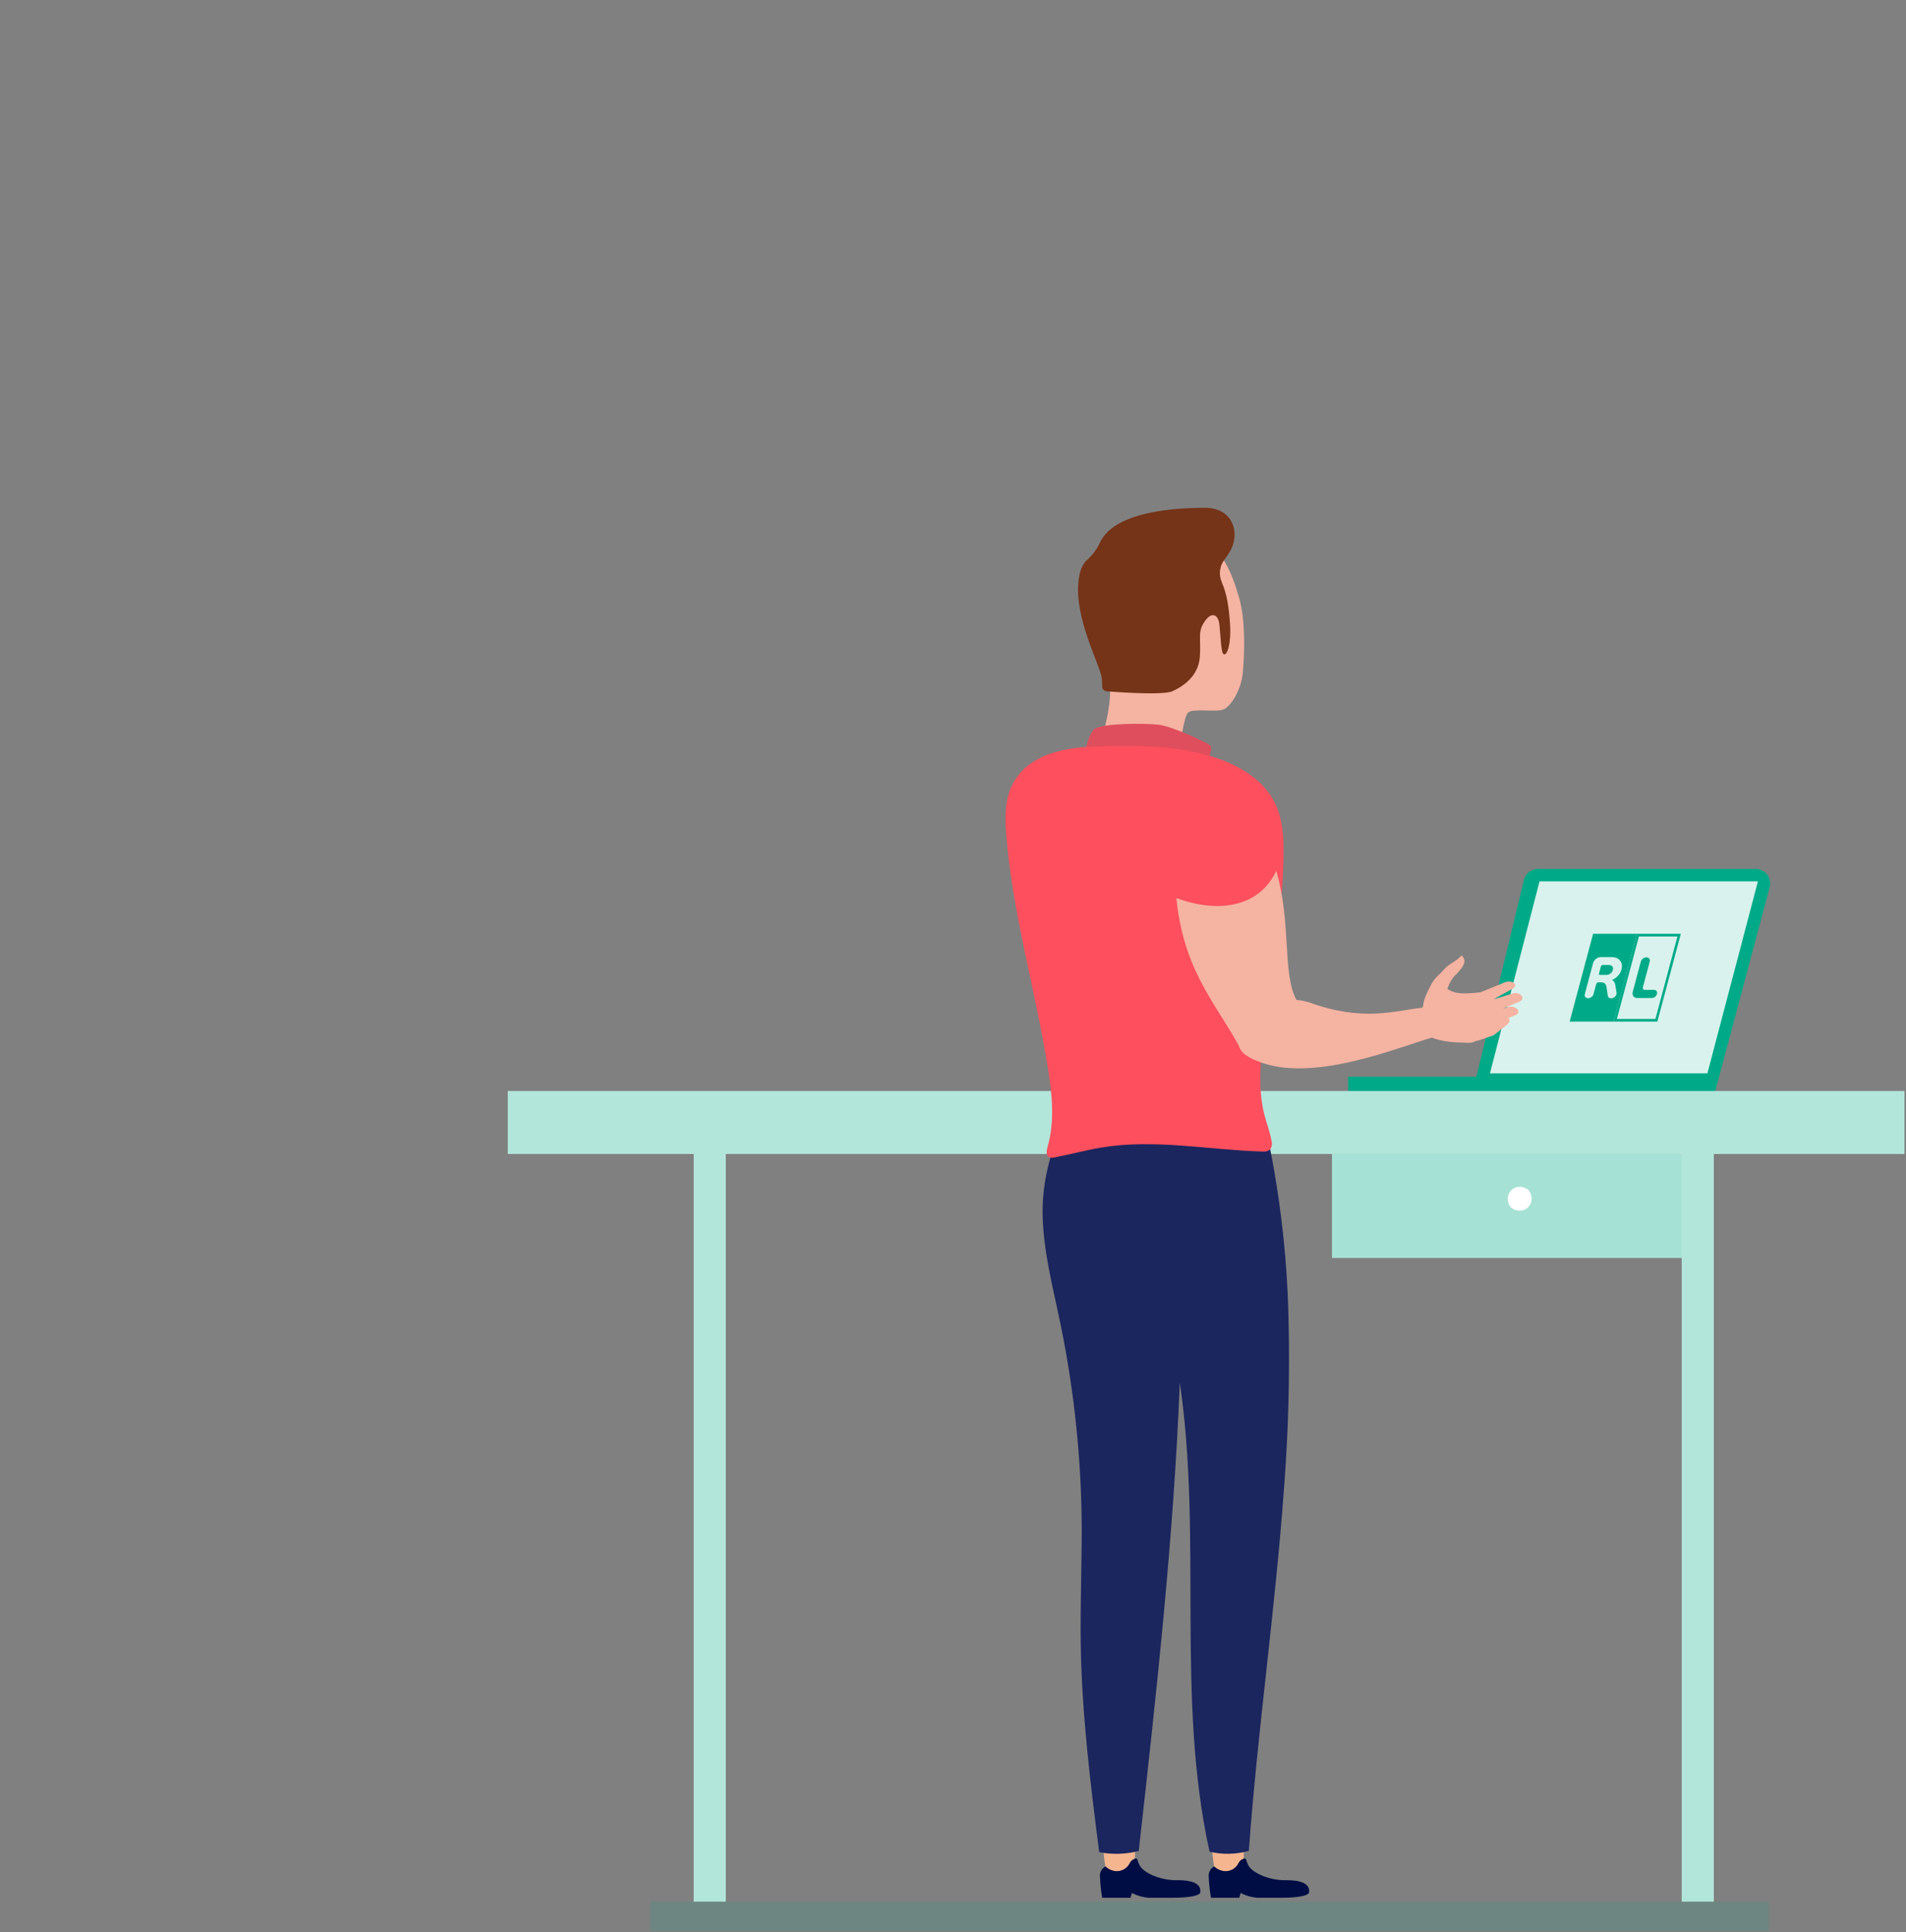 <?xml version="1.0" encoding="UTF-8" standalone="no"?>
<svg
   width="600"
   height="608"
   viewBox="0 0 600 608"
   fill="none"
   version="1.1"
   id="svg168"
   sodipodi:docname="img-1-perspective.svg"
   inkscape:version="1.1.2 (0a00cf5339, 2022-02-04)"
   xmlns:inkscape="http://www.inkscape.org/namespaces/inkscape"
   xmlns:sodipodi="http://sodipodi.sourceforge.net/DTD/sodipodi-0.dtd"
   xmlns="http://www.w3.org/2000/svg"
   xmlns:svg="http://www.w3.org/2000/svg">
  <rect x="0" y="0" width="600" height="608" fill="#808080" stroke="none"/>
  <defs
     id="defs172">
    <style
       id="style2">.b{fill:#fff;}.c{fill:#fd4f5d;}.d{fill:#be3b46;}.e{fill:#753317;}.f{isolation:isolate;}.g{fill:#513f66;}.h{fill:#609cad;}.i,.j,.k{mix-blend-mode:multiply;}.i,.l{fill:#ecf3f5;}.j{opacity:.35;}.m{fill:#e58973;}.n{fill:#a0c4ce;}.o{fill:#a27dcc;}.p{fill:#80cdb9;}.q{fill:#b597d6;}.r{fill:#f5b3a2;}</style>
  </defs>
  <sodipodi:namedview
     id="namedview170"
     pagecolor="#ffffff"
     bordercolor="#666666"
     borderopacity="1.0"
     inkscape:pageshadow="2"
     inkscape:pageopacity="0.0"
     inkscape:pagecheckerboard="0"
     showgrid="false"
     inkscape:zoom="1.5206633"
     inkscape:cx="43.073308"
     inkscape:cy="290.33383"
     inkscape:window-width="3840"
     inkscape:window-height="2067"
     inkscape:window-x="0"
     inkscape:window-y="0"
     inkscape:window-maximized="1"
     inkscape:current-layer="g72604"
     inkscape:snap-bbox="true"
     inkscape:bbox-nodes="true" />
  <g
     id="g72604">
    <path
       d="m 347.602,229.499 c 0,0 2.812,-9.541 1.583,-16.584 -1.229,-7.042 -5.458,-19.719 -3.875,-29.219 1.583,-9.499 13.542,-17.428 26.229,-16.198 12.688,1.229 16.375,13.376 18.479,20.417 2.104,7.042 1.76,17.782 1.229,23.584 -0.531,5.802 -3.698,10.416 -5.813,11.615 -2.115,1.197 -10.063,-0.396 -11.459,1.124 -1.396,1.52 -2.448,10.49 -2.448,10.49"
       fill="#f5b58f"
       id="path94"
       style="fill:#f5b3a2;fill-opacity:1" />
    <path
       d="m 341.613,237.03 c 0,0 0.708,-5.562 2.812,-7.531 2.104,-1.969 16.198,-1.969 20.417,-1.438 4.219,0.532 14.646,5.386 16.021,6.417 1.375,1.032 -1.344,6.375 -1.344,6.375 z"
       fill="#137ed9"
       id="path96"
       style="fill:#fd4f5d;fill-opacity:1" />
    <path
       opacity="0.2"
       d="m 341.613,237.03 c 0,0 0.708,-5.562 2.812,-7.531 2.104,-1.969 16.198,-1.969 20.417,-1.438 4.219,0.532 14.646,5.386 16.021,6.417 1.375,1.032 -1.344,6.375 -1.344,6.375 z"
       fill="#000d44"
       id="path98"
       style="fill:#6a4f5d;fill-opacity:1" />
    <path
       d="M424.408 343.678H524.377V338.812H424.408V343.678Z"
       fill="#137ED9"
       id="path62"
       style="fill:#00aa88;fill-opacity:1" />
    <path
       d="M539.867 343.678L557.086 279.166C557.267 278.489 557.29 277.78 557.152 277.092C557.014 276.406 556.721 275.759 556.294 275.203C555.868 274.648 555.318 274.198 554.69 273.888C554.062 273.577 553.37 273.415 552.67 273.415H484.169C483.143 273.415 482.146 273.761 481.338 274.394C480.532 275.03 479.962 275.917 479.72 276.916L463.585 343.687L539.867 343.678Z"
       fill="#137ED9"
       id="path64"
       style="fill:#00aa88;fill-opacity:1" />
    <path
       d="M468.263 338.364H537.992L554.221 276.655H484.138L468.263 338.364Z"
       fill="white"
       id="path66" />
    <path
       opacity="0.15"
       d="M468.263 338.364H537.992L554.221 276.655H484.138L468.263 338.364Z"
       fill="#137ED9"
       id="path68"
       style="fill:#00aa88;fill-opacity:1" />
    <path
       d="M538.44 338.989H467.461L483.648 276.041H555.035L538.44 338.989ZM469.033 337.739H537.481L553.388 277.322H484.638L469.033 337.739Z"
       fill="#137ED9"
       id="path70"
       style="fill:#00aa88;fill-opacity:1" />
    <path
       d="M529.732 363.094H419.314V395.813H529.732V363.094Z"
       fill="white"
       id="path72" />
    <path
       opacity="0.35"
       d="M529.732 363.094H419.314V395.813H529.732V363.094Z"
       fill="#137ED9"
       id="path74"
       style="fill:#00aa88;fill-opacity:1" />
    <path
       d="M599.525 343.322H159.842V363.094H218.375V598.367H223.417H228.468V363.094H529.409V598.367H534.461H539.503V363.094H599.525V343.322Z"
       fill="white"
       id="path76" />
    <path
       opacity="0.3"
       d="M599.525 343.322H159.842V363.094H218.375V598.367H223.417H228.468V363.094H529.409V598.367H534.461H539.503V363.094H599.525V343.322Z"
       fill="#137ED9"
       id="path78"
       style="fill:#00aa88;fill-opacity:1" />
    <path
       d="M481.148 374.437C484.211 378.469 479.669 383.021 475.638 379.949C472.565 375.917 477.127 371.365 481.148 374.437Z"
       fill="white"
       id="path80" />
    <path
       d="m 357.54,575.033 c 0,0 -0.229,9.531 -0.417,11.959 -0.188,2.426 -7.917,2.604 -8.813,1.354 -0.896,-1.25 -1.354,-12.417 -1.354,-12.417"
       fill="#f5b58f"
       id="path82" />
    <path
       d="m 346.259,590.492 c 0.092,2.231 0.329,4.455 0.708,6.657 h 8.917 l 0.438,-1.491 c 1.623,0.831 3.392,1.337 5.208,1.491 h 7.531 c 5.511,0 8.636,-0.699 8.781,-1.667 0.583,-4.052 -6,-3.865 -7.708,-3.865 -4.917,0 -10.25,-2.303 -11.459,-4.803 -0.844,-1.812 -0.469,-2.27 -1.49,-1.927 -0.332,0.105 -0.639,0.276 -0.902,0.504 -0.263,0.227 -0.477,0.507 -0.629,0.82 -0.41,0.855 -1.08,1.561 -1.914,2.016 -0.834,0.453 -1.79,0.635 -2.732,0.515 -1.133,-0.155 -2.187,-0.665 -3.01,-1.458 -0.578,0.299 -1.052,0.764 -1.363,1.336 -0.31,0.573 -0.442,1.224 -0.377,1.872 z"
       fill="#000d44"
       id="path84" />
    <path
       d="m 391.78,575.033 c 0,0 -0.229,9.531 -0.416,11.959 -0.188,2.426 -7.917,2.604 -8.813,1.354 -0.896,-1.25 -1.354,-12.417 -1.354,-12.417"
       fill="#f5b58f"
       id="path86" />
    <path
       d="m 380.498,590.492 c 0.092,2.231 0.329,4.455 0.709,6.657 h 8.906 l 0.438,-1.491 c 1.623,0.831 3.392,1.337 5.208,1.491 h 7.531 c 5.511,0 8.636,-0.699 8.781,-1.667 0.583,-4.052 -6,-3.865 -7.708,-3.865 -4.917,0 -10.25,-2.303 -11.458,-4.803 -0.844,-1.812 -0.469,-2.27 -1.49,-1.927 -0.332,0.105 -0.639,0.276 -0.902,0.504 -0.263,0.227 -0.477,0.507 -0.629,0.82 -0.41,0.855 -1.08,1.561 -1.914,2.016 -0.834,0.453 -1.79,0.635 -2.732,0.515 -1.133,-0.155 -2.187,-0.665 -3.011,-1.458 -0.576,0.301 -1.048,0.766 -1.357,1.339 -0.308,0.571 -0.438,1.223 -0.373,1.869 z"
       fill="#000d44"
       id="path88" />
    <path
       d="m 405.614,414.553 c -0.468,-20.287 -2.911,-40.479 -7.292,-60.293 -0.291,-0.594 -9.927,0.761 -11.031,0.844 l -11.948,0.917 c -1.439,0.045 -2.873,0.192 -4.292,0.438 -0.062,-1.043 -0.104,-2.032 -0.167,-3.042 l -17.594,1.656 -8.771,0.823 c -2.594,0.24 -6.99,-0.209 -9.375,0.864 -3.448,1.595 -4.99,9.188 -5.76,12.772 -1.056,5.206 -1.407,10.532 -1.042,15.832 0.583,9.897 3.042,19.574 5.083,29.283 4.279,20.144 6.636,40.65 7.042,61.239 0.239,13.887 -0.469,27.761 -0.25,41.668 0.354,21.875 3.021,43.583 5.812,65.25 4.123,0.796 8.37,0.668 12.438,-0.374 5.49,-48.959 10.979,-98.169 12.927,-147.377 7.208,48.771 -1.312,99.397 9.375,147.606 4.074,0.954 8.323,0.864 12.354,-0.262 2.771,-38.103 8.333,-75.959 11.073,-114.063 1.39,-17.891 1.862,-35.842 1.417,-53.781 z"
       fill="#1b255e"
       id="path90" />
    <path
       d="m 348.123,217.499 c 0,0 17.604,1.5 20.948,0 3.344,-1.5 8.187,-4.751 8.625,-10.74 0.438,-5.989 -0.792,-7.834 1.5,-11.177 2.292,-3.344 4.312,-2.198 4.667,0.968 0.354,3.167 0.49,8.896 1.323,9.312 1.125,0.574 2.458,-3.458 2.021,-9.572 -0.375,-5.302 -0.969,-9.376 -2.552,-12.938 v -0.104 c -0.542,-1.166 -0.75,-2.46 -0.599,-3.735 0.151,-1.277 0.654,-2.487 1.453,-3.495 0.531,-0.705 1.025,-1.438 1.479,-2.197 3.521,-5.499 1.583,-14.072 -7.75,-14.042 -14.229,0.053 -29.24,2.501 -33.052,11.136 -0.996,2.053 -2.396,3.884 -4.115,5.385 -1.344,1.26 -2.625,3.813 -2.708,8.918 -0.177,10.999 6.865,24.291 7.396,27.728 0.531,3.438 -0.396,3.761 1.365,4.553 z"
       fill="#000d44"
       id="path100"
       style="fill:#753317;fill-opacity:1" />
    <path
       d="m 397.218,346.802 c 0.194,1.318 0.458,2.626 0.792,3.916 0.718,2.771 1.781,5.459 2.261,8.282 0.136,0.46 0.166,0.946 0.084,1.42 -0.081,0.473 -0.271,0.92 -0.553,1.309 -0.353,0.264 -0.755,0.455 -1.183,0.561 -0.428,0.105 -0.872,0.123 -1.307,0.054 -16.854,-0.512 -33.802,-4.011 -50.438,-1.282 -5.021,0.823 -9.927,2.198 -14.927,3.125 -0.571,0.169 -1.183,0.132 -1.729,-0.103 -1.042,-0.594 -0.771,-2.084 -0.438,-3.251 2.333,-8.041 1.396,-16.667 0.073,-24.895 -3.906,-24.417 -11.073,-48.324 -13.063,-72.97 -0.438,-5.365 -0.573,-11.011 1.792,-15.854 4.615,-9.449 15.698,-11.782 25.198,-12.178 12.386,-0.5 25,-0.583 37.053,2.917 8.438,2.459 16.854,7.167 20.636,15.094 2.396,5.021 2.667,10.771 2.583,16.322 -0.282,19.855 -4.469,39.418 -6.604,59.158 -0.677,6.093 -1.083,12.333 -0.229,18.375 z"
       fill="#137ed9"
       id="path102"
       style="fill:#fd4f5d;fill-opacity:1" />
    <path
       fill-rule="evenodd"
       clip-rule="evenodd"
       d="m 474.577,316.887 -1.619,0.489 5.202,-2.129 c 2.43,-0.993 0.391,-3.383 -2.109,-2.607 l -5.986,1.846 6.034,-3.341 c 2.29,-1.273 -0.248,-3.027 -2.629,-1.937 l -7.347,3.009 c -5.001,0.574 -8.133,0.655 -10.481,-1.065 0.431,-1.337 1.075,-2.596 1.908,-3.729 3.769,-3.615 4.128,-5.169 2.56,-6.83 -1.848,2.165 -3.827,2.424 -5.662,4.587 -1.42,1.673 -2.673,2.326 -3.728,4.26 -1.927,3.569 -2.648,5.622 -2.646,6.75 -0.107,0.28 -0.205,0.564 -0.304,0.872 -9.114,1.06 -18.753,4.485 -35.715,-1.671 -1.283,-0.405 -2.609,-0.658 -3.951,-0.76 -4.57,-8.657 -1.386,-23.981 -6.544,-41.407 6.252,-22.435 -11.01,-26.652 -15.691,-25.154 -7.055,2.232 -20,9.994 -15.84,30.821 1.422,25.245 12.311,36.181 19.945,50.148 0.514,2.022 2.568,3.835 7.704,5.523 17.023,5.564 42.105,-4.863 53.05,-8.062 3.401,1.246 5.836,1.471 11.348,1.64 0.897,0.044 1.789,-0.159 2.578,-0.589 0.202,8e-5 0.404,-0.039 0.594,-0.112 l 4.888,-1.649 4.012,-3.149 c 1.252,-0.974 1.304,-1.897 0.594,-2.296 l 2.198,-0.883 c 2.467,-0.935 0.144,-3.345 -2.367,-2.576 z"
       fill="#efab89"
       id="path162"
       style="fill:#f5b3a2;fill-opacity:1" />
    <path
       fill-rule="evenodd"
       clip-rule="evenodd"
       d="m 368.881,282.023 c 14.969,6.082 29.435,3.372 33.931,-10.77 3.149,-17.977 -6.62,-29.725 -16.669,-28.422 -17.433,2.268 -21.038,18.293 -17.262,39.193 z"
       fill="#137ed9"
       id="path164"
       style="fill:#fd4f5d;fill-opacity:1" />
    <path
       opacity="0.15"
       d="M556.816 598.304H204.728V607.68H556.816V598.304Z"
       fill="#137ED9"
       id="path166"
       style="fill:#00aa88;fill-opacity:1" />
    <g
       id="g4579"
       transform="matrix(0.614,0,-0.164,0.614,238.092,12.973)">
      <path
         id="rect34417-5-5"
         style="fill:#00aa88;stroke-width:1.533"
         d="m 551.177,457.422 v 44.99 h 22.496 v -44.99 z m 7.457,11.931 h 5.079 c 2.065,-1e-5 3.724,0.609 4.977,1.828 1.287,1.219 1.93,2.742 1.93,4.571 0,1.083 -0.288,2.099 -0.863,3.047 -0.576,0.948 -1.405,1.71 -2.489,2.286 0.474,0.237 0.897,0.559 1.27,0.965 0.406,0.406 0.728,0.897 0.965,1.472 l 1.676,3.86 c 0.169,0.406 0.254,0.745 0.254,1.016 0,0.609 -0.237,1.117 -0.711,1.524 -0.474,0.372 -0.999,0.559 -1.575,0.559 -0.372,0 -0.745,-0.102 -1.118,-0.305 -0.339,-0.203 -0.609,-0.524 -0.812,-0.965 l -1.93,-4.622 c -0.339,-0.813 -0.796,-1.388 -1.371,-1.727 -0.542,-0.372 -1.185,-0.559 -1.93,-0.559 h -1.321 c -0.677,0 -1.016,0.339 -1.016,1.016 v 4.977 c 0,0.576 -0.22,1.083 -0.66,1.524 -0.44,0.406 -0.965,0.61 -1.574,0.61 -0.609,0 -1.134,-0.203 -1.574,-0.61 -0.44,-0.44 -0.66,-0.948 -0.66,-1.524 v -15.643 c 0,-0.982 0.304,-1.777 0.914,-2.387 0.643,-0.609 1.49,-0.914 2.539,-0.914 z m 1.778,4.063 c -0.508,0 -0.762,0.254 -0.762,0.762 v 3.555 c 0,0.508 0.254,0.762 0.762,0.762 h 3.098 c 0.846,0 1.507,-0.237 1.981,-0.711 0.508,-0.474 0.762,-1.084 0.762,-1.828 0,-0.779 -0.254,-1.388 -0.762,-1.828 -0.474,-0.474 -1.134,-0.711 -1.981,-0.711 z"
         inkscape:export-filename="/home/rico/Documents/TransLingo/LandingPage/assets/img/favicon.png"
         inkscape:export-xdpi="27.093328"
         inkscape:export-ydpi="27.093328" />
      <rect
         style="fill:none;fill-opacity:1;fill-rule:nonzero;stroke:#00aa88;stroke-width:1.369;stroke-linecap:butt;stroke-linejoin:miter;stroke-miterlimit:4;stroke-dasharray:none;stroke-dashoffset:0;stroke-opacity:1;paint-order:normal"
         id="rect34417-5-2-3"
         width="21.126"
         height="43.621"
         x="574.344"
         y="458.106"
         inkscape:export-filename="/home/rico/Documents/TransLingo/LandingPage/assets/img/favicon.png"
         inkscape:export-xdpi="27.093328"
         inkscape:export-ydpi="27.093328" />
      <path
         d="m 582.754,490.329 q -1.473,0 -2.387,-0.914 -0.914,-0.914 -0.914,-2.387 v -15.338 q 0,-0.965 0.66,-1.574 0.66,-0.609 1.676,-0.609 0.965,0 1.574,0.609 0.66,0.609 0.66,1.574 v 12.951 q 0,1.524 1.524,1.524 h 4.52 q 0.914,0 1.473,0.609 0.609,0.559 0.609,1.473 0,0.914 -0.609,1.524 -0.559,0.559 -1.473,0.559 z"
         style="font-weight:bold;font-size:50.8px;line-height:1.25;font-family:Dongle;-inkscape-font-specification:'Dongle Bold';letter-spacing:0px;word-spacing:0px;fill:#00aa88;stroke-width:1.15"
         id="path32326-8"
         inkscape:export-filename="/home/rico/Documents/TransLingo/LandingPage/assets/img/favicon.png"
         inkscape:export-xdpi="27.093328"
         inkscape:export-ydpi="27.093328" />
    </g>
  </g>
</svg>
